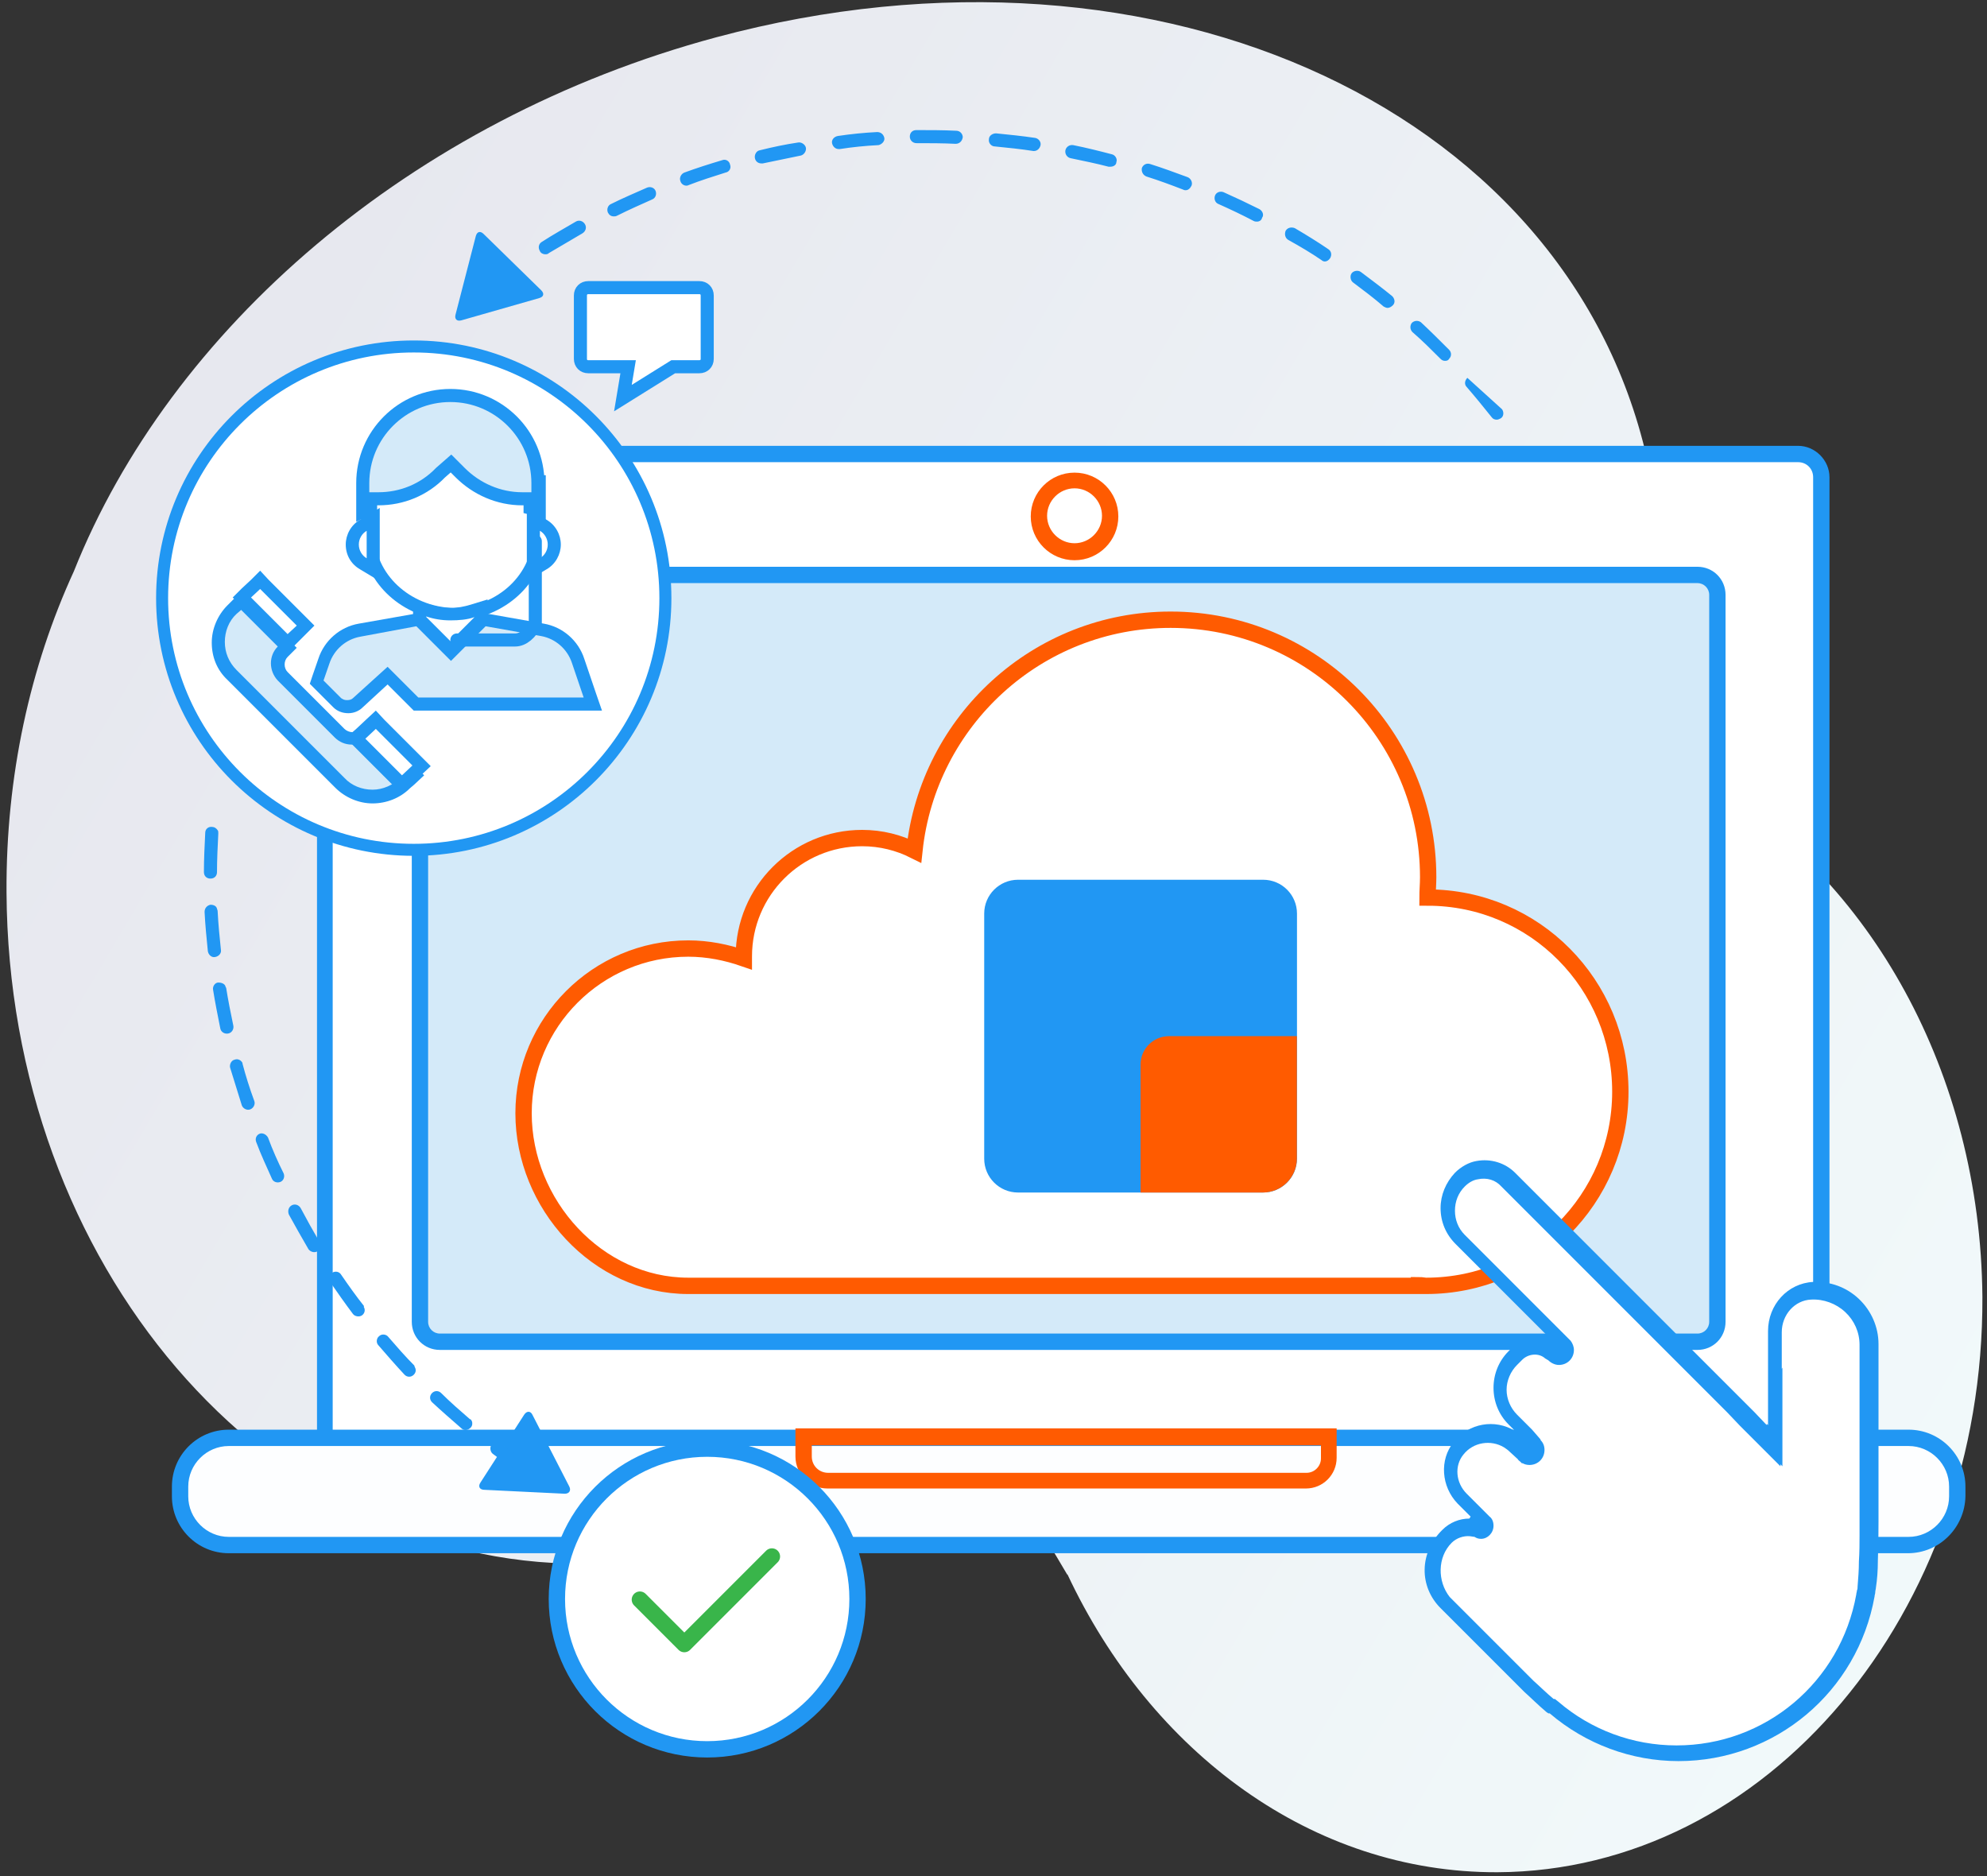 <svg xmlns="http://www.w3.org/2000/svg" width="304" height="287" viewBox="0 0 304 287" fill="none"><rect x="0" y="0" width="304" height="287" fill="#333333" stroke="none"/><g clip-path="url(#clip0_152_5046)"><path d="M261.298 120C252.798 112.2 253.798 98.4 253.798 98.4H253.498C254.398 89.8 254.198 81.1 252.498 72.6C241.698 17.4 177.798 -12.6 109.598 5.7C62.698 18.3 25.998 50.5 11.298 87.4C4.598 102 0.898 118.7 0.998 136.5C1.298 193.4 40.698 239.4 89.098 239.2C105.598 239.1 120.898 233.7 134.098 224.4C138.698 222.2 145.998 219.6 149.798 223C149.798 223 153.598 224.2 163.298 240.9V240.8C176.098 268.1 200.798 286.5 229.098 286.4C270.298 286.2 303.498 246.8 303.298 198.4C302.998 164 285.998 134.3 261.298 120Z" fill="url(#paint0_linear_152_5046)"></path><path d="M49.699 220.1H278.699V73C278.699 71 277.099 69.4 275.099 69.4H53.399C51.399 69.4 49.699 71.1 49.699 73.1V220.1Z" fill="white"></path><path d="M279.9 221.4H48.5V73.1C48.5 70.4 50.7 68.2 53.4 68.2H275.1C277.7 68.2 279.9 70.4 279.9 73V221.4ZM50.9 218.9H277.4V73C277.4 71.7 276.4 70.7 275.1 70.7H53.4C52 70.7 50.9 71.8 50.9 73.2V218.9Z" fill="#2197F3"></path><path d="M35 236.4H292C296.1 236.4 299.5 233.1 299.5 228.9V227.4C299.5 223.3 296.2 219.9 292 219.9H35C30.9 219.9 27.5 223.2 27.5 227.4V228.9C27.5 233 30.8 236.4 35 236.4Z" fill="#FDFEFF"></path><path d="M291.901 237.6H35.001C30.201 237.6 26.301 233.7 26.301 228.9V227.4C26.301 222.6 30.201 218.7 35.001 218.7H292.001C296.801 218.7 300.701 222.6 300.701 227.4V228.9C300.601 233.7 296.701 237.6 291.901 237.6ZM35.001 221.2C31.601 221.2 28.801 224 28.801 227.4V228.9C28.801 232.3 31.601 235.1 35.001 235.1H292.001C295.401 235.1 298.201 232.3 298.201 228.9V227.4C298.201 224 295.401 221.2 292.001 221.2H35.001Z" fill="#2197F3"></path><path d="M199.799 227.7H126.599C123.899 227.7 121.699 225.5 121.699 222.8V218.5H204.499V223C204.499 225.6 202.399 227.7 199.799 227.7ZM124.199 221V222.8C124.199 224.2 125.299 225.3 126.699 225.3H199.899C201.099 225.3 202.099 224.3 202.099 223.1V221.1H124.199V221Z" fill="#FF5B01"></path><path d="M67.301 205.3H259.701C261.401 205.3 262.701 203.9 262.701 202.3V91C262.701 89.3 261.301 88 259.701 88H67.301C65.601 88 64.301 89.4 64.301 91V202.2C64.301 203.9 65.701 205.3 67.301 205.3Z" fill="#D4EAF9"></path><path d="M259.7 206.5H67.3C64.9 206.5 63 204.6 63 202.2V91C63 88.6 64.9 86.7 67.3 86.7H259.7C262.1 86.7 264 88.6 264 91V202.2C264 204.6 262.1 206.5 259.7 206.5ZM67.3 89.2C66.3 89.2 65.5 90 65.5 91V202.2C65.5 203.2 66.3 204 67.3 204H259.7C260.7 204 261.5 203.2 261.5 202.2V91C261.5 90 260.7 89.2 259.7 89.2H67.3Z" fill="#2197F3"></path><path d="M164.398 84.5C167.436 84.5 169.898 82.038 169.898 79C169.898 75.962 167.436 73.5 164.398 73.5C161.36 73.5 158.898 75.962 158.898 79C158.898 82.038 161.36 84.5 164.398 84.5Z" fill="white"></path><path d="M164.399 85.7C160.699 85.7 157.699 82.7 157.699 79C157.699 75.3 160.699 72.3 164.399 72.3C168.099 72.3 171.099 75.3 171.099 79C171.099 82.7 168.099 85.7 164.399 85.7ZM164.399 74.7C162.099 74.7 160.199 76.6 160.199 78.9C160.199 81.2 162.099 83.1 164.399 83.1C166.699 83.1 168.599 81.2 168.599 78.9C168.599 76.6 166.699 74.7 164.399 74.7Z" fill="#FF5B01"></path><path d="M108.199 267.6C120.902 267.6 131.199 257.303 131.199 244.6C131.199 231.897 120.902 221.6 108.199 221.6C95.497 221.6 85.199 231.897 85.199 244.6C85.199 257.303 95.497 267.6 108.199 267.6Z" fill="white" stroke="#2197F3" stroke-width="2.5" stroke-miterlimit="10"></path><path d="M97.898 244.7L104.698 251.5L118.098 238.1" stroke="#39B54A" stroke-width="2.5" stroke-miterlimit="10" stroke-linecap="round" stroke-linejoin="round"></path><path d="M218.402 137.3C218.402 136.3 218.502 135.2 218.502 134.2C218.502 112.5 200.902 94.8 179.102 94.8C158.702 94.8 142.002 110.3 139.902 130.1C137.502 128.9 134.802 128.2 131.902 128.2C121.902 128.2 113.802 136.3 113.802 146.3C113.802 146.4 113.802 146.5 113.802 146.6C111.202 145.7 108.302 145.1 105.302 145.1C91.402 145.1 80.102 156.4 80.102 170.3C80.102 184.2 91.402 196.7 105.302 196.7H217.102V196.6C217.502 196.6 217.902 196.7 218.202 196.7C234.602 196.7 247.902 183.4 247.902 167C247.902 150.6 234.802 137.3 218.402 137.3Z" fill="white" stroke="#FF5B01" stroke-width="2.5" stroke-miterlimit="10"></path><path d="M193.255 182.423H155.755C152.895 182.423 150.578 180.106 150.578 177.246V139.754C150.578 136.894 152.895 134.577 155.755 134.577H193.255C196.115 134.577 198.432 136.894 198.432 139.754V177.254C198.424 180.106 196.107 182.423 193.255 182.423Z" fill="#2197F3"></path><path d="M193.213 182.423H174.496V162.855C174.496 160.449 176.449 158.504 178.847 158.504H198.415V177.221C198.423 180.09 196.09 182.423 193.213 182.423Z" fill="#FF5B00"></path><path d="M225.099 233.8C225.599 233.2 225.999 232.6 226.399 232.1L223.699 229.4C221.599 227.3 221.299 224 223.199 221.7C225.099 219.3 228.499 218.8 230.999 220.3C231.399 220.6 231.799 220.9 232.199 221.2L233.099 222.1L233.899 221.1L234.499 220.3L233.899 219.6L231.699 217.4C229.099 214.8 229.099 210.6 231.699 208L232.499 207.2C233.899 205.8 236.099 205.7 237.699 206.8L239.099 205.2L223.699 189.8C222.499 188.6 221.799 186.9 221.799 185.2C221.799 183.5 222.499 181.9 223.599 180.7C224.299 180 225.299 179.4 226.299 179.2C228.099 178.8 229.799 179.4 231.099 180.6L267.699 217.2H267.599L271.699 221.3V221L271.999 221.3V214.7L271.899 214.9V203.8C271.899 200.5 274.399 197.7 277.599 197.5C282.299 197.2 286.299 201 286.299 205.7V232.9C286.299 232.9 286.299 235.9 286.199 238.8V238.9C286.199 240.2 286.099 241.5 285.899 242.7C285.899 242.9 285.899 243.1 285.799 243.3C285.799 243.3 285.799 243.3 285.799 243.4C285.799 243.6 285.699 243.8 285.699 244C283.299 257.7 271.299 268.1 256.899 268.1C249.999 268.1 243.199 265.6 237.899 261.1L237.699 260.9H237.499C236.299 259.9 235.099 258.8 234.099 257.8L221.299 245C218.499 242.2 218.499 237.8 221.299 235C222.199 234.1 223.699 233.6 225.099 233.8Z" fill="white"></path><path d="M220.4 246L233.2 258.8C234.1 259.6 235.3 260.8 236.6 261.9L236.9 262.1H237.1C242.6 266.8 249.6 269.4 256.8 269.4C271.6 269.4 284.2 258.8 286.8 244.2C286.8 244 286.9 243.8 286.9 243.6C286.9 243.3 287 243.1 287 242.9C287.2 241.6 287.3 240.2 287.3 238.9V238.8C287.4 235.9 287.4 232.9 287.4 232.8V230.9V205.6C287.4 203 286.3 200.5 284.4 198.7C282.5 196.9 280 196 277.4 196.1C273.5 196.3 270.5 199.6 270.5 203.6V218L270.3 217.8V218L268.4 216L231.8 179.4C230.3 177.9 228.1 177.2 225.9 177.6C224.7 177.8 223.5 178.5 222.6 179.4C221.2 180.9 220.4 182.8 220.4 184.8C220.4 186.9 221.2 188.8 222.7 190.3L237.2 204.8C235.3 204 233.1 204.4 231.6 205.9L230.8 206.7C229.3 208.2 228.5 210.2 228.5 212.3C228.5 214.4 229.3 216.4 230.8 217.9L231.8 218.9C228.7 217 224.7 217.7 222.4 220.6C220.2 223.3 220.5 227.4 223 230L225 232L224.8 232.3C223.3 232.3 221.8 232.9 220.7 234C217.1 237.5 217.1 242.7 220.4 246ZM222.1 236C222.8 235.3 223.9 234.9 224.9 235L225.6 235.1C225.9 235.3 226.2 235.4 226.6 235.4C227.6 235.4 228.5 234.5 228.5 233.4C228.5 232.8 228.3 232.3 227.9 232L224.4 228.5C222.7 226.8 222.5 224.2 223.9 222.5C225.4 220.6 228.1 220.2 230.1 221.4C230.4 221.6 230.7 221.8 231 222.1L232.2 223.2C232.3 223.4 232.5 223.5 232.6 223.6L232.9 223.9V223.8C233.2 224 233.6 224.1 234 224.1C235.3 224.1 236.3 223.1 236.3 221.8C236.3 221.2 236.1 220.7 235.7 220.3V220.2L234.4 218.7L232.1 216.4C231.1 215.4 230.5 214 230.5 212.6C230.5 211.2 231.1 209.8 232.1 208.8L232.9 208C233.8 207.1 235.4 206.9 236.4 207.8L236.9 208.1C237.3 208.5 237.9 208.8 238.5 208.8C239.8 208.8 240.8 207.8 240.8 206.5C240.8 206 240.6 205.5 240.3 205.1L224.1 188.9C223.1 187.9 222.6 186.6 222.6 185.2C222.6 183.8 223.1 182.5 224.1 181.5C224.7 180.9 225.4 180.5 226.1 180.4C227.5 180.1 228.8 180.5 229.7 181.5L264.2 216L266.2 218.1L272.4 224.3V224L272.7 224.3V209.2L272.6 209.4V203.8C272.6 201.1 274.6 198.9 277.1 198.8C279 198.7 280.9 199.4 282.3 200.7C283.7 202 284.5 203.8 284.5 205.7V234.9C284.5 236 284.5 237.4 284.4 238.9V239C284.4 240.2 284.3 241.4 284.2 242.7C284.2 242.9 284.2 243.1 284.1 243.3C284.1 243.5 284 243.7 284 243.9C281.6 257.3 270.1 267 256.5 267C249.8 267 243.4 264.6 238.4 260.3L237.9 259.9H237.7C236.5 258.9 235.4 257.8 234.6 257.1L221.8 244.3C219.9 241.9 219.9 238.2 222.1 236Z" fill="#2197F3"></path><path d="M87.1 227.4C87.4 228 87.1 228.5 86.4 228.5L74.1 227.9C73.4 227.9 73.1 227.4 73.499 226.8L80.2 216.4C80.6 215.8 81.2 215.8 81.499 216.5L87.1 227.4Z" fill="#2197F3"></path><path d="M82.8 44.4C83.3 44.9 83.2 45.4 82.5 45.6L70.6 49C69.9 49.2 69.5 48.8 69.7 48.1L72.8 36.1C73 35.4 73.5 35.3 74 35.8L82.8 44.4Z" fill="#2197F3"></path><path d="M63.301 130C84.564 130 101.801 112.763 101.801 91.5C101.801 70.237 84.564 53 63.301 53C42.038 53 24.801 70.237 24.801 91.5C24.801 112.763 42.038 130 63.301 130Z" fill="white" stroke="#2197F3" stroke-width="1.837" stroke-miterlimit="10"></path><path d="M68.301 93.9C61.501 93.3 56.301 88 56.301 81.7V73.6L57.201 73.5C61.301 73.2 65.101 71.8 68.301 69.4V67.6L69.401 68.6L70.401 67.8V69.4C73.501 71.8 77.401 73.3 81.501 73.6L82.401 73.7V81.8C82.401 88.1 77.201 93.4 70.401 94V94.1H69.401H69.301L68.301 93.9Z" fill="white"></path><path d="M69.501 69.7V69.9C72.801 72.6 77.001 74.3 81.501 74.6V81.7C81.501 87.8 76.201 92.8 69.501 93H69.401H69.301C62.701 92.8 57.301 87.8 57.301 81.7V74.6C61.801 74.3 65.901 72.7 69.301 69.9V69.7L69.401 69.8C69.401 69.8 69.401 69.8 69.501 69.7ZM71.501 65.5L69.401 67.3L67.301 65.5V69C64.401 71.1 60.901 72.4 57.201 72.6L55.301 72.7V74.6V81.7C55.301 88.3 60.401 93.7 67.301 94.8V95H69.301C69.301 95 69.301 95 69.401 95C69.401 95 69.401 95 69.501 95H71.501V94.8C78.401 93.7 83.501 88.3 83.501 81.7V74.6V72.7L81.601 72.6C77.901 72.3 74.401 71.1 71.501 69V65.5Z" fill="#2197F3"></path><path d="M39.789 88.645L37.031 91.403L44.032 98.403L46.789 95.646L39.789 88.645Z" fill="white"></path><path d="M39.802 90.1L45.402 95.7L44.002 97L38.402 91.4L39.802 90.1ZM39.802 87.3L38.402 88.7L37.002 90L35.602 91.4L37.002 92.8L42.602 98.4L44.002 99.8L45.402 98.4L46.702 97.1L48.102 95.7L46.702 94.3L41.102 88.7L39.802 87.3Z" fill="#2197F3"></path><path d="M69 70.9L70.4 72.3C72.9 74.8 76.3 76.3 79.9 76.3H81.1V77.7C81.5 77.8 81.9 78 82.3 78.2V73.9C82.3 66.5 76.3 60.5 68.9 60.5C61.5 60.5 55.5 66.5 55.5 73.9V78.2C55.9 78 56.3 77.8 56.7 77.7V76.3H57.9C61.5 76.3 64.9 74.9 67.4 72.3L69 70.9Z" fill="#D4EAF9" stroke="#2197F3" stroke-width="2" stroke-miterlimit="10"></path><path d="M64.301 94.9V93.1L65.601 93.5C66.701 93.8 67.801 94 69.001 94C70.201 94 71.301 93.8 72.401 93.5L73.701 93.1V94.9L73.401 95.3L69.001 99.7L64.301 94.9Z" fill="white"></path><path d="M72.599 94.4L68.899 98.1L65.199 94.4V94.3C66.399 94.7 67.599 94.9 68.899 94.9C70.199 94.9 71.499 94.8 72.599 94.4ZM74.599 91.7L71.999 92.5C70.999 92.8 69.999 93 68.899 93C67.899 93 66.799 92.8 65.799 92.5L63.199 91.7V94.4V94.5V95.3L63.799 95.9L67.499 99.6L68.899 101L70.299 99.6L73.999 95.9L74.599 95.3V94.5V94.4V91.7Z" fill="#2197F3"></path><path d="M55.598 86.3C54.498 85.7 53.898 84.5 53.898 83.3C53.898 82.1 54.598 81 55.598 80.3L57.098 79.4V87.1L55.598 86.3Z" fill="white"></path><path d="M56.098 81.2V85.4C55.398 85 54.898 84.2 54.898 83.3C54.898 82.4 55.398 81.6 56.098 81.2ZM58.098 77.7L55.098 79.5C53.698 80.3 52.898 81.8 52.898 83.3C52.898 84.9 53.698 86.3 55.098 87.1L58.098 88.9V85.4V81.2V77.7Z" fill="#2197F3"></path><path d="M81.602 79.5L83.102 80.4C84.202 81 84.802 82.2 84.802 83.4C84.802 84.6 84.102 85.7 83.102 86.4L81.602 87.3V79.5Z" fill="white"></path><path d="M82.602 81.2C83.302 81.6 83.802 82.4 83.802 83.3C83.802 84.2 83.302 85 82.602 85.4V81.2ZM80.602 77.7V81.2V85.4V88.9L83.602 87.1C85.002 86.3 85.802 84.8 85.802 83.3C85.802 81.8 85.002 80.3 83.602 79.5L80.602 77.7Z" fill="#2197F3"></path><path d="M56.998 121.9C55.098 121.9 53.298 121.2 51.998 119.8L35.498 103.3C34.198 102 33.398 100.2 33.398 98.3C33.398 96.4 34.098 94.6 35.498 93.3L36.898 91.9L43.898 98.9L43.198 99.6C42.098 100.7 42.098 102.4 43.198 103.4L51.898 112.1C52.398 112.6 53.098 112.9 53.798 112.9C54.498 112.9 55.198 112.6 55.598 112.2L56.398 111.4L63.398 118.4L61.898 119.7C60.698 121.1 58.898 121.9 56.998 121.9Z" fill="#D4EAF9"></path><path d="M36.898 93.3L42.498 98.9C41.098 100.3 41.098 102.6 42.498 104.1L51.198 112.8C51.898 113.5 52.798 113.9 53.798 113.9C54.798 113.9 55.698 113.5 56.298 112.9L56.398 112.8L61.998 118.4L61.298 119C60.098 120.1 58.598 120.8 56.998 120.8C55.398 120.8 53.798 120.2 52.698 119L36.198 102.5C34.998 101.3 34.398 99.8 34.398 98.2C34.398 96.6 34.998 95 36.198 93.9L36.898 93.3ZM36.898 90.5L35.498 91.9L34.798 92.6C33.298 94.1 32.398 96.2 32.398 98.3C32.398 100.5 33.198 102.5 34.798 104L51.298 120.5C52.798 122 54.898 122.9 56.998 122.9C59.098 122.9 61.198 122.1 62.698 120.6L63.398 120L64.898 118.6L63.398 117.1L57.798 111.5L56.498 110.2L55.098 111.5L54.998 111.6C54.698 111.9 54.298 112 53.898 112C53.498 112 52.998 111.8 52.698 111.5L43.998 102.8C43.398 102.2 43.398 101.1 43.998 100.5L45.398 99.1L43.998 97.7L38.398 92.1L36.898 90.5Z" fill="#2197F3"></path><path d="M107.001 44H90.001C89.301 44 88.801 44.5 88.801 45.2V54.9C88.801 55.6 89.301 56.1 90.001 56.1H96.101L95.301 60.9L103.001 56.1H107.001C107.701 56.1 108.201 55.6 108.201 54.9V45.2C108.201 44.5 107.701 44 107.001 44Z" fill="white" stroke="#2197F3" stroke-width="2" stroke-miterlimit="10"></path><path d="M53.098 108.1C52.498 108.1 51.898 107.9 51.498 107.5L48.398 104.4L49.498 101.2C50.298 98.7 52.398 96.9 54.998 96.5L63.998 94.9L68.898 99.8L73.798 94.9L82.798 96.5C85.398 97 87.398 98.8 88.298 101.2L90.498 107.8H63.498L59.098 103.4L54.498 107.5C54.298 107.8 53.698 108.1 53.098 108.1Z" fill="#D4EAF9"></path><path d="M63.698 95.8L68.998 101.1L74.298 95.8L82.798 97.3C84.998 97.7 86.798 99.3 87.498 101.4L89.298 106.7H63.998L59.298 102L53.998 106.8C53.798 107 53.498 107.1 53.098 107.1C52.698 107.1 52.498 107 52.198 106.8L49.498 104.1L50.398 101.5C51.098 99.4 52.898 97.8 55.098 97.4L63.698 95.8ZM64.398 93.7L63.398 93.9L54.898 95.4C51.998 95.9 49.598 98 48.698 100.8L47.798 103.4L47.398 104.6L48.298 105.5L50.998 108.2C51.598 108.8 52.398 109.1 53.298 109.1C54.098 109.1 54.898 108.8 55.498 108.2L59.298 104.7L62.698 108.1L63.298 108.7H64.098H89.298H92.098L91.198 106.1L89.398 100.8C88.498 98 86.098 95.9 83.198 95.4L74.698 93.9L73.698 93.7L72.998 94.4L69.098 98.3L65.198 94.4L64.398 93.7Z" fill="#2197F3"></path><path d="M54.398 112.9L57.498 110.1L64.498 117.1L61.398 119.9L54.398 112.9Z" fill="white"></path><path d="M57.498 111.5L63.098 117.1L61.498 118.6L55.898 113L57.498 111.5ZM57.498 108.7L56.098 110L54.498 111.5L52.898 112.9L54.398 114.4L59.998 120L61.398 121.4L62.798 120.1L64.398 118.6L65.898 117.2L64.398 115.7L58.798 110.1L57.498 108.7Z" fill="#2197F3"></path><path d="M81.898 82.8V95.5C81.198 96.8 80.098 97.9 78.798 97.9H69.898" stroke="#2197F3" stroke-width="2" stroke-miterlimit="10" stroke-linecap="round"></path><path d="M229.798 62.6C230.098 63 230.098 63.7 229.598 64C229.398 64.1 229.198 64.2 228.998 64.2C228.698 64.2 228.398 64.1 228.198 63.8C226.998 62.3 225.698 60.7 224.398 59.2C223.998 58.8 224.098 58.2 224.498 57.8L229.798 62.6ZM221.098 55.2C220.798 55.2 220.598 55.1 220.398 54.9C218.998 53.5 217.598 52.1 216.098 50.8C215.698 50.4 215.698 49.8 215.998 49.4C216.398 49 216.998 49 217.398 49.3C218.898 50.7 220.298 52.1 221.698 53.5C222.098 53.9 222.098 54.5 221.698 54.9C221.598 55.1 221.398 55.2 221.098 55.2ZM212.298 47.1C212.098 47.1 211.898 47 211.698 46.9C210.198 45.6 208.598 44.4 206.998 43.2C206.598 42.9 206.498 42.2 206.798 41.8C207.098 41.4 207.798 41.3 208.198 41.6C209.798 42.8 211.398 44 212.998 45.3C213.398 45.7 213.498 46.3 213.098 46.7C212.898 46.9 212.598 47.1 212.298 47.1ZM202.698 40C202.498 40 202.298 39.9 202.198 39.8C200.598 38.7 198.898 37.7 197.098 36.7C196.598 36.4 196.498 35.8 196.698 35.3C196.998 34.8 197.598 34.7 198.098 34.9C199.798 35.9 201.598 37 203.198 38.1C203.698 38.4 203.798 39 203.498 39.5C203.298 39.8 202.998 40 202.698 40ZM83.398 38.9C83.098 38.9 82.698 38.7 82.598 38.4C82.298 37.9 82.398 37.3 82.898 37C84.598 35.9 86.398 34.9 88.098 33.9C88.598 33.6 89.198 33.8 89.498 34.3C89.798 34.8 89.598 35.4 89.098 35.7C87.398 36.7 85.698 37.7 83.998 38.7C83.798 38.9 83.598 38.9 83.398 38.9ZM192.298 33.9C192.098 33.9 191.998 33.9 191.798 33.8C190.098 32.9 188.198 32 186.398 31.2C185.898 31 185.698 30.4 185.898 29.9C186.098 29.4 186.698 29.2 187.198 29.4C188.998 30.2 190.898 31.1 192.698 32C193.198 32.3 193.398 32.9 193.098 33.3C192.998 33.7 192.698 33.9 192.298 33.9ZM93.898 33.1C93.498 33.1 93.198 32.9 92.998 32.5C92.798 32 92.998 31.4 93.498 31.2C95.298 30.3 97.198 29.5 98.998 28.7C99.498 28.5 100.098 28.7 100.298 29.2C100.498 29.7 100.298 30.3 99.798 30.5C97.998 31.3 96.198 32.1 94.398 33C94.198 33.1 94.098 33.1 93.898 33.1ZM181.398 29.1C181.298 29.1 181.198 29.1 180.998 29C179.198 28.3 177.298 27.6 175.398 27C174.898 26.8 174.598 26.3 174.698 25.7C174.898 25.2 175.398 24.9 175.998 25.1C177.898 25.7 179.798 26.4 181.698 27.1C182.198 27.3 182.498 27.9 182.298 28.4C182.098 28.8 181.798 29.1 181.398 29.1ZM104.998 28.4C104.598 28.4 104.198 28.1 104.098 27.7C103.898 27.2 104.198 26.6 104.698 26.4C106.598 25.7 108.498 25.1 110.498 24.5C110.998 24.3 111.598 24.6 111.698 25.2C111.898 25.7 111.598 26.3 110.998 26.4C109.098 27 107.198 27.6 105.398 28.3C105.198 28.4 105.098 28.4 104.998 28.4ZM169.898 25.5C169.798 25.5 169.698 25.5 169.598 25.5C167.698 25 165.698 24.6 163.798 24.2C163.298 24.1 162.898 23.6 162.998 23C163.098 22.5 163.598 22.1 164.198 22.2C166.198 22.6 168.198 23.1 170.098 23.6C170.598 23.7 170.998 24.3 170.798 24.8C170.798 25.2 170.398 25.5 169.898 25.5ZM116.498 25C115.998 25 115.598 24.7 115.498 24.2C115.398 23.7 115.698 23.1 116.198 23C118.198 22.5 120.098 22.1 122.098 21.8C122.598 21.7 123.198 22.1 123.298 22.6C123.398 23.1 122.998 23.7 122.498 23.8C120.598 24.2 118.598 24.6 116.698 25C116.598 25 116.598 25 116.498 25ZM158.198 23.1H158.098C156.198 22.8 154.198 22.6 152.198 22.4C151.698 22.4 151.198 21.9 151.298 21.3C151.298 20.8 151.798 20.4 152.398 20.4C154.398 20.6 156.398 20.8 158.398 21.1C158.898 21.2 159.298 21.7 159.198 22.2C159.098 22.7 158.698 23.1 158.198 23.1ZM128.298 22.8C127.798 22.8 127.398 22.4 127.298 21.9C127.198 21.4 127.598 20.9 128.198 20.8C130.198 20.5 132.198 20.3 134.198 20.2C134.798 20.2 135.198 20.6 135.298 21.1C135.398 21.6 134.898 22.1 134.398 22.2C132.398 22.3 130.398 22.5 128.498 22.8C128.398 22.8 128.298 22.8 128.298 22.8ZM146.198 22C144.198 21.9 142.198 21.9 140.198 21.9C139.698 21.9 139.198 21.5 139.198 20.9C139.198 20.3 139.598 19.9 140.198 19.9C142.198 19.9 144.298 19.9 146.298 20C146.898 20 147.298 20.5 147.298 21C147.198 21.6 146.798 22 146.198 22Z" fill="#2197F3"></path><path d="M81.799 224.6C81.899 224.9 81.899 225.3 81.699 225.6C81.399 226.1 80.799 226.2 80.299 225.9C78.599 224.8 76.999 223.6 75.399 222.4C74.999 222.1 74.899 221.4 75.199 221C75.499 220.6 76.199 220.5 76.599 220.8C78.199 222 79.799 223.1 81.399 224.3C81.599 224.3 81.699 224.5 81.799 224.6ZM33.299 127C33.399 127.1 33.399 127.3 33.399 127.5C33.299 129.5 33.199 131.5 33.199 133.4C33.199 134 32.799 134.4 32.199 134.4C31.599 134.4 31.199 134 31.199 133.4C31.199 131.4 31.299 129.4 31.399 127.4C31.399 126.8 31.899 126.4 32.499 126.5C32.799 126.5 33.099 126.7 33.299 127ZM72.199 217.4C72.299 217.7 72.299 218.1 71.999 218.4C71.599 218.8 70.999 218.9 70.599 218.5C69.099 217.2 67.499 215.8 66.099 214.5C65.699 214.1 65.699 213.5 66.099 213.1C66.499 212.7 67.099 212.7 67.499 213.1C68.899 214.5 70.399 215.8 71.899 217.1C72.099 217.1 72.099 217.3 72.199 217.4ZM33.199 139C33.199 139.1 33.299 139.2 33.299 139.4C33.399 141.4 33.599 143.4 33.799 145.3C33.899 145.8 33.499 146.3 32.899 146.4C32.399 146.5 31.899 146.1 31.799 145.5C31.599 143.5 31.399 141.5 31.299 139.5C31.299 138.9 31.699 138.5 32.199 138.4C32.699 138.4 33.099 138.6 33.199 139ZM63.499 209.2C63.699 209.6 63.599 210 63.299 210.3C62.899 210.7 62.299 210.7 61.899 210.3C60.499 208.8 59.199 207.3 57.899 205.8C57.499 205.4 57.599 204.7 57.999 204.4C58.399 204 59.099 204.1 59.399 204.5C60.699 206 61.999 207.5 63.399 208.9C63.399 209 63.399 209 63.499 209.2ZM34.499 150.9C34.499 151 34.599 151.1 34.599 151.1C34.899 153 35.299 155 35.699 156.9C35.799 157.4 35.499 158 34.899 158.1C34.399 158.2 33.799 157.9 33.699 157.3C33.299 155.3 32.899 153.3 32.599 151.4C32.499 150.9 32.899 150.3 33.399 150.3C33.899 150.3 34.399 150.5 34.499 150.9ZM55.699 200C55.899 200.4 55.799 200.9 55.399 201.2C54.999 201.5 54.299 201.4 53.999 201C52.799 199.4 51.599 197.7 50.499 196.1C50.199 195.6 50.299 195 50.799 194.7C51.299 194.4 51.899 194.5 52.199 195C53.299 196.6 54.499 198.3 55.699 199.8C55.599 199.9 55.699 200 55.699 200ZM37.099 162.6V162.7C37.599 164.6 38.199 166.5 38.899 168.4C39.099 168.9 38.799 169.5 38.299 169.7C37.799 169.9 37.199 169.6 36.999 169.1C36.399 167.2 35.799 165.2 35.199 163.3C35.099 162.8 35.399 162.2 35.899 162.1C36.399 161.9 36.899 162.2 37.099 162.6ZM48.999 190.1C49.199 190.6 48.999 191.1 48.599 191.4C48.099 191.7 47.499 191.5 47.199 191.1C46.199 189.4 45.199 187.6 44.199 185.8C43.999 185.3 44.099 184.7 44.599 184.4C45.099 184.1 45.699 184.3 45.999 184.8C46.899 186.5 47.899 188.3 48.899 190C48.899 190 48.899 190.1 48.999 190.1ZM40.999 174C41.699 175.9 42.499 177.7 43.399 179.5C43.599 180 43.399 180.6 42.899 180.8C42.399 181 41.799 180.8 41.599 180.3C40.799 178.5 39.899 176.6 39.199 174.7C38.999 174.2 39.199 173.6 39.799 173.4C40.199 173.3 40.699 173.5 40.999 174Z" fill="#2197F3"></path></g><defs><linearGradient id="paint0_linear_152_5046" x1="301.597" y1="262.107" x2="15.776" y2="93.252" gradientUnits="userSpaceOnUse"><stop offset="0.005" stop-color="#F2FAFB"></stop><stop offset="1" stop-color="#E7E8EF"></stop></linearGradient><clipPath id="clip0_152_5046"><rect width="304" height="287" fill="white"></rect></clipPath></defs></svg>
